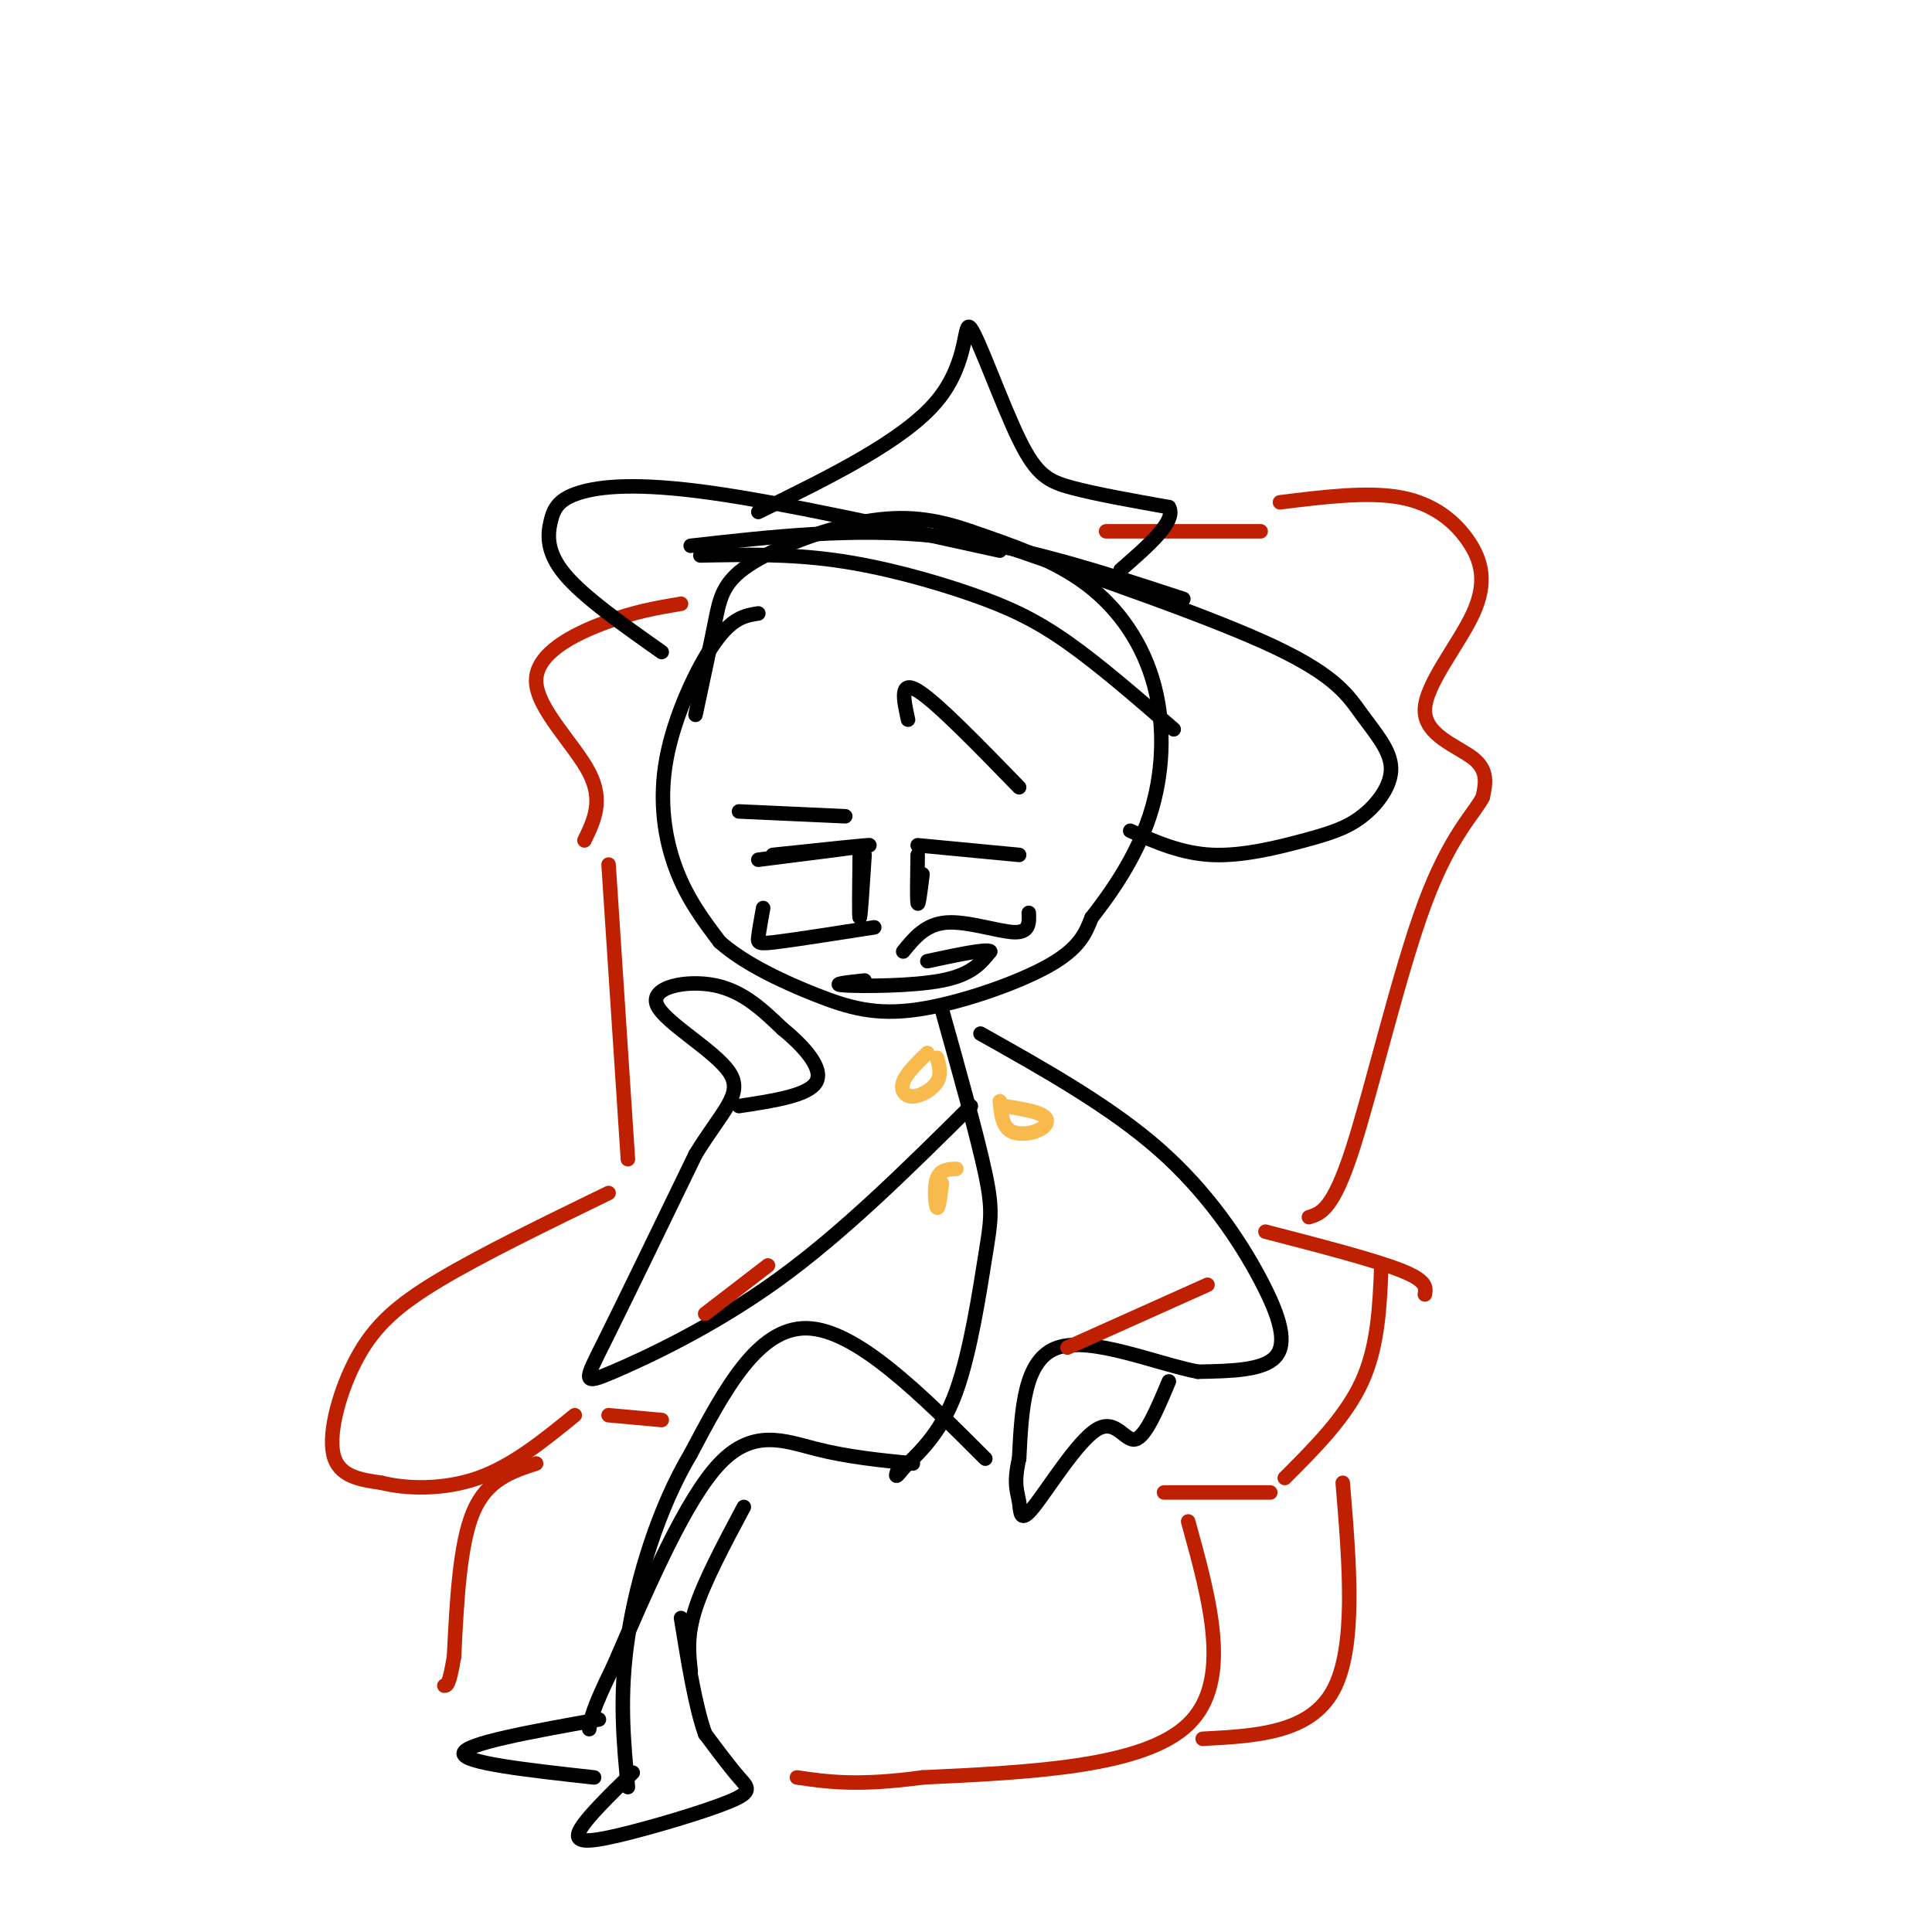 <svg viewBox='0 0 400 400' version='1.1' xmlns='http://www.w3.org/2000/svg' xmlns:xlink='http://www.w3.org/1999/xlink'><g fill='none' stroke='rgb(0,0,0)' stroke-width='3' stroke-linecap='round' stroke-linejoin='round'><path d='M157,127c-2.667,0.417 -5.333,0.833 -9,6c-3.667,5.167 -8.333,15.083 -10,24c-1.667,8.917 -0.333,16.833 2,23c2.333,6.167 5.667,10.583 9,15'/><path d='M149,195c5.051,4.518 13.179,8.314 20,11c6.821,2.686 12.337,4.262 21,3c8.663,-1.262 20.475,-5.360 27,-9c6.525,-3.640 7.762,-6.820 9,-10'/><path d='M226,190c3.903,-4.967 9.159,-12.383 12,-21c2.841,-8.617 3.265,-18.435 1,-27c-2.265,-8.565 -7.219,-15.876 -14,-21c-6.781,-5.124 -15.391,-8.062 -24,-11'/><path d='M201,110c-7.340,-2.569 -13.689,-3.493 -22,-2c-8.311,1.493 -18.584,5.402 -24,9c-5.416,3.598 -5.976,6.885 -7,12c-1.024,5.115 -2.512,12.057 -4,19'/><path d='M195,209c3.690,13.185 7.381,26.369 9,34c1.619,7.631 1.167,9.708 0,17c-1.167,7.292 -3.048,19.798 -6,28c-2.952,8.202 -6.976,12.101 -11,16'/><path d='M187,304c-2.000,2.667 -1.500,1.333 -1,0'/><path d='M189,303c-6.711,-0.667 -13.422,-1.333 -20,-3c-6.578,-1.667 -13.022,-4.333 -20,3c-6.978,7.333 -14.489,24.667 -22,42'/><path d='M127,345c-4.500,9.167 -4.750,11.083 -5,13'/><path d='M204,302c-13.417,-13.417 -26.833,-26.833 -37,-27c-10.167,-0.167 -17.083,12.917 -24,26'/><path d='M143,301c-6.622,11.111 -11.178,25.889 -13,38c-1.822,12.111 -0.911,21.556 0,31'/><path d='M131,367c-4.885,4.772 -9.770,9.544 -11,12c-1.230,2.456 1.196,2.596 8,1c6.804,-1.596 17.986,-4.930 23,-7c5.014,-2.070 3.861,-2.877 2,-5c-1.861,-2.123 -4.431,-5.561 -7,-9'/><path d='M146,359c-2.000,-5.500 -3.500,-14.750 -5,-24'/><path d='M124,356c-13.917,2.500 -27.833,5.000 -28,7c-0.167,2.000 13.417,3.500 27,5'/><path d='M143,346c-0.417,-3.667 -0.833,-7.333 1,-13c1.833,-5.667 5.917,-13.333 10,-21'/><path d='M203,214c13.446,7.548 26.893,15.095 37,24c10.107,8.905 16.875,19.167 21,27c4.125,7.833 5.607,13.238 3,16c-2.607,2.762 -9.304,2.881 -16,3'/><path d='M248,284c-8.578,-1.667 -22.022,-7.333 -29,-5c-6.978,2.333 -7.489,12.667 -8,23'/><path d='M211,302c-1.237,5.257 -0.329,6.900 0,9c0.329,2.100 0.078,4.656 3,1c2.922,-3.656 9.018,-13.523 13,-16c3.982,-2.477 5.852,2.435 8,2c2.148,-0.435 4.574,-6.218 7,-12'/><path d='M201,229c-13.232,13.119 -26.464,26.238 -40,36c-13.536,9.762 -27.375,16.167 -34,19c-6.625,2.833 -6.036,2.095 -2,-6c4.036,-8.095 11.518,-23.548 19,-39'/><path d='M144,239c5.581,-9.128 10.032,-12.447 7,-17c-3.032,-4.553 -13.547,-10.341 -15,-14c-1.453,-3.659 6.156,-5.188 12,-4c5.844,1.188 9.922,5.094 14,9'/><path d='M162,213c4.444,3.622 8.556,8.178 7,11c-1.556,2.822 -8.778,3.911 -16,5'/></g>
<g fill='none' stroke='rgb(191,32,1)' stroke-width='3' stroke-linecap='round' stroke-linejoin='round'><path d='M250,266c0.000,0.000 -29.000,13.000 -29,13'/><path d='M241,309c0.000,0.000 22.000,0.000 22,0'/><path d='M266,306c6.333,-6.333 12.667,-12.667 16,-20c3.333,-7.333 3.667,-15.667 4,-24'/><path d='M295,268c0.250,-1.417 0.500,-2.833 -5,-5c-5.500,-2.167 -16.750,-5.083 -28,-8'/><path d='M265,104c9.113,-1.131 18.226,-2.262 25,-1c6.774,1.262 11.210,4.918 14,9c2.790,4.082 3.933,8.589 1,15c-2.933,6.411 -9.944,14.726 -10,20c-0.056,5.274 6.841,7.507 10,10c3.159,2.493 2.579,5.247 2,8'/><path d='M307,165c-1.619,3.345 -6.667,7.708 -12,22c-5.333,14.292 -10.952,38.512 -15,51c-4.048,12.488 -6.524,13.244 -9,14'/><path d='M261,110c0.000,0.000 -32.000,0.000 -32,0'/><path d='M141,125c-4.845,0.815 -9.690,1.631 -16,4c-6.310,2.369 -14.083,6.292 -14,12c0.083,5.708 8.024,13.202 11,19c2.976,5.798 0.988,9.899 -1,14'/><path d='M126,247c-13.077,6.357 -26.155,12.714 -35,18c-8.845,5.286 -13.458,9.500 -17,16c-3.542,6.500 -6.012,15.286 -5,20c1.012,4.714 5.506,5.357 10,6'/><path d='M79,307c5.111,1.289 12.889,1.511 20,-1c7.111,-2.511 13.556,-7.756 20,-13'/><path d='M146,272c0.000,0.000 13.000,-10.000 13,-10'/><path d='M126,179c0.000,0.000 4.000,61.000 4,61'/><path d='M126,293c0.000,0.000 11.000,1.000 11,1'/><path d='M111,303c-5.083,1.667 -10.167,3.333 -13,10c-2.833,6.667 -3.417,18.333 -4,30'/><path d='M94,343c-1.000,6.000 -1.500,6.000 -2,6'/><path d='M246,315c4.583,16.583 9.167,33.167 0,42c-9.167,8.833 -32.083,9.917 -55,11'/><path d='M191,368c-13.500,1.833 -19.750,0.917 -26,0'/><path d='M278,307c1.417,17.083 2.833,34.167 -2,43c-4.833,8.833 -15.917,9.417 -27,10'/></g>
<g fill='none' stroke='rgb(0,0,0)' stroke-width='3' stroke-linecap='round' stroke-linejoin='round'><path d='M157,178c11.250,-1.417 22.500,-2.833 23,-3c0.500,-0.167 -9.750,0.917 -20,2'/><path d='M178,177c-0.083,6.500 -0.167,13.000 0,13c0.167,0.000 0.583,-6.500 1,-13'/><path d='M190,175c0.000,0.000 21.000,2.000 21,2'/><path d='M190,177c-0.083,4.667 -0.167,9.333 0,10c0.167,0.667 0.583,-2.667 1,-6'/><path d='M153,168c0.000,0.000 22.000,1.000 22,1'/><path d='M211,163c-8.583,-8.833 -17.167,-17.667 -21,-20c-3.833,-2.333 -2.917,1.833 -2,6'/><path d='M181,192c-7.978,1.244 -15.956,2.489 -20,3c-4.044,0.511 -4.156,0.289 -4,-1c0.156,-1.289 0.578,-3.644 1,-6'/><path d='M187,197c2.311,-2.844 4.622,-5.689 9,-6c4.378,-0.311 10.822,1.911 14,2c3.178,0.089 3.089,-1.956 3,-4'/><path d='M179,203c-3.689,0.400 -7.378,0.800 -4,1c3.378,0.200 13.822,0.200 20,-1c6.178,-1.200 8.089,-3.600 10,-6'/><path d='M205,197c-0.500,-0.667 -6.750,0.667 -13,2'/><path d='M143,113c17.000,-1.917 34.000,-3.833 51,-2c17.000,1.833 34.000,7.417 51,13'/><path d='M207,114c-22.475,-4.952 -44.951,-9.904 -60,-12c-15.049,-2.096 -22.673,-1.335 -27,0c-4.327,1.335 -5.357,3.244 -6,6c-0.643,2.756 -0.898,6.359 3,11c3.898,4.641 11.949,10.321 20,16'/><path d='M205,112c23.112,7.974 46.223,15.948 59,22c12.777,6.052 15.219,10.183 18,14c2.781,3.817 5.900,7.321 6,11c0.100,3.679 -2.819,7.532 -6,10c-3.181,2.468 -6.626,3.549 -12,5c-5.374,1.451 -12.678,3.272 -19,3c-6.322,-0.272 -11.661,-2.636 -17,-5'/><path d='M145,115c9.131,-0.179 18.262,-0.357 28,1c9.738,1.357 20.083,4.250 28,7c7.917,2.750 13.405,5.357 20,10c6.595,4.643 14.298,11.321 22,18'/><path d='M157,106c15.093,-7.399 30.185,-14.797 37,-23c6.815,-8.203 5.352,-17.209 7,-15c1.648,2.209 6.405,15.633 10,23c3.595,7.367 6.027,8.676 11,10c4.973,1.324 12.486,2.662 20,4'/><path d='M242,105c1.667,2.833 -4.167,7.917 -10,13'/></g>
<g fill='none' stroke='rgb(248,186,77)' stroke-width='3' stroke-linecap='round' stroke-linejoin='round'><path d='M192,218c-2.190,2.137 -4.381,4.274 -5,6c-0.619,1.726 0.333,3.042 2,3c1.667,-0.042 4.048,-1.440 5,-3c0.952,-1.560 0.476,-3.280 0,-5'/><path d='M198,242c-1.667,0.067 -3.333,0.133 -4,2c-0.667,1.867 -0.333,5.533 0,6c0.333,0.467 0.667,-2.267 1,-5'/><path d='M207,228c0.244,2.458 0.488,4.917 2,6c1.512,1.083 4.292,0.792 6,0c1.708,-0.792 2.345,-2.083 1,-3c-1.345,-0.917 -4.673,-1.458 -8,-2'/></g>
</svg>